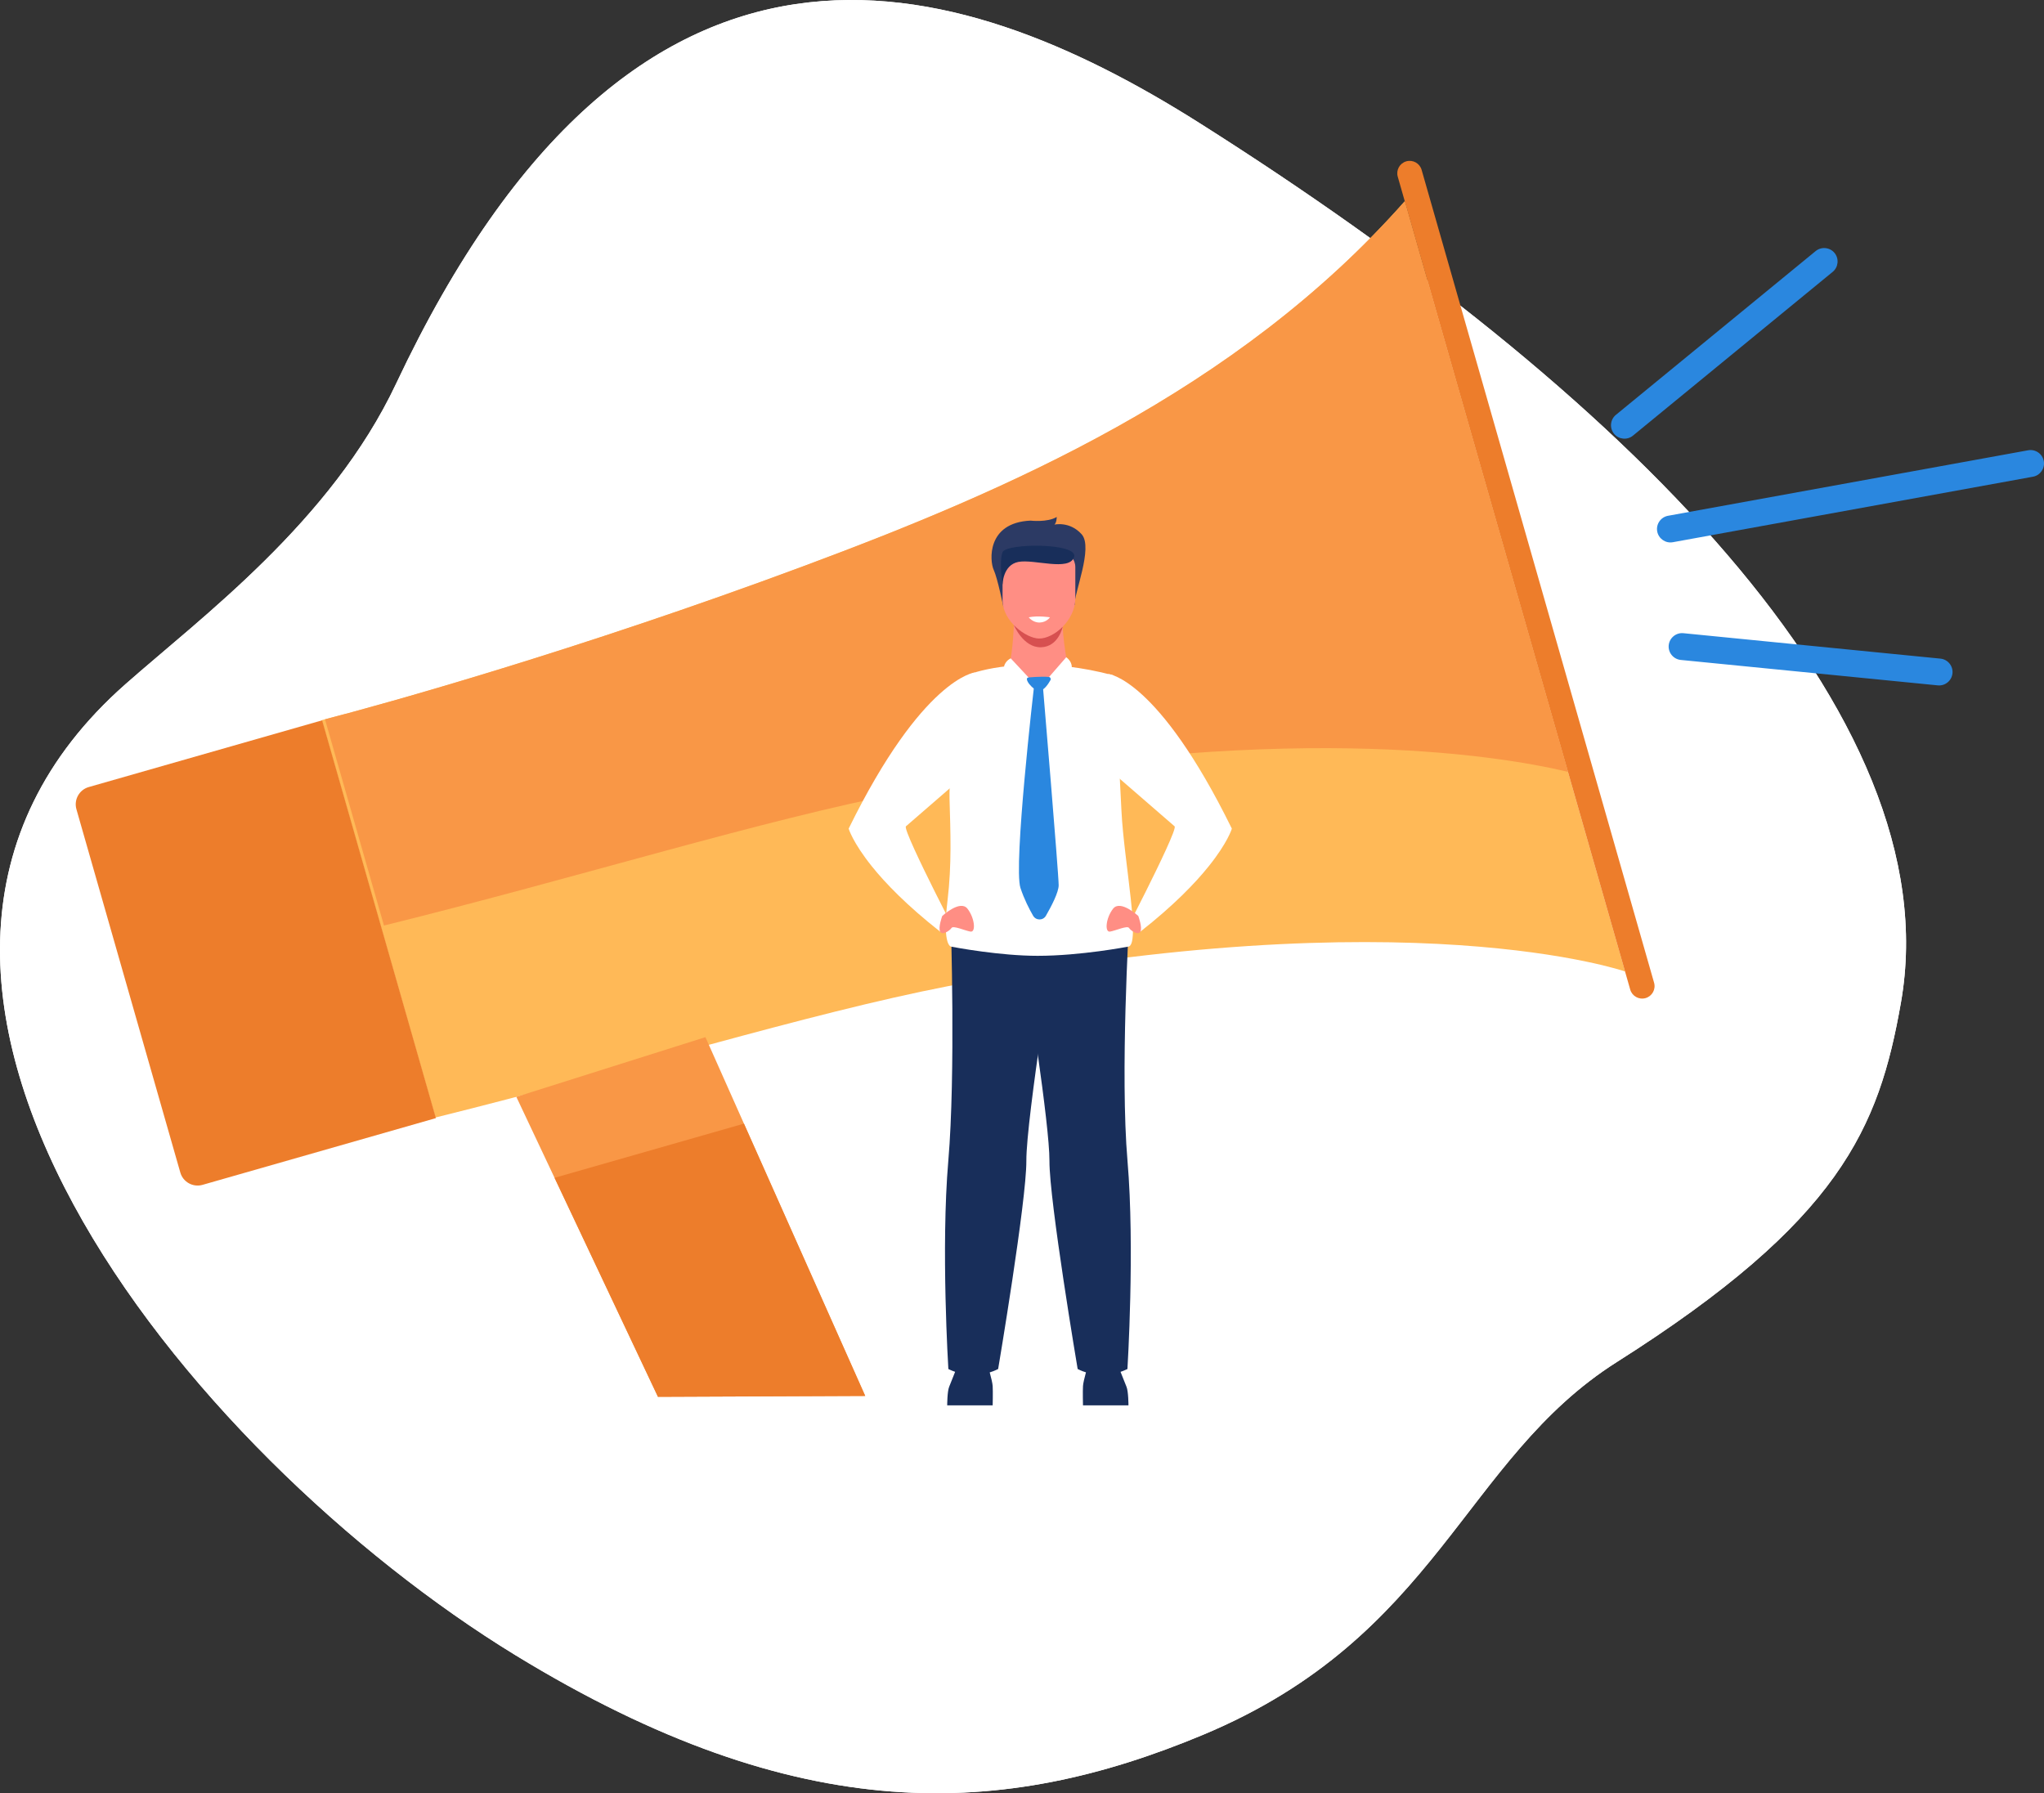 <?xml version="1.0" encoding="UTF-8"?><svg id="_レイヤー_2" xmlns="http://www.w3.org/2000/svg" viewBox="0 0 1338.24 1174.06"><rect x="0" y="0" width="1338.24" height="1174.06" fill="#333333" stroke="none"/><g id="_レイヤー_1-2"><path d="m337.45,1083.67C123.81,952.95-135.14,639.69,82.09,447.98c50.02-44.14,134.81-106.72,177.24-196.77C416.54-82.41,624.63-21.15,785.64,80.76c275.14,174.14,492.14,386.61,458.93,575.66-14.46,82.33-39.86,142.75-186.03,235.34-100.59,63.72-116.72,179.62-270.85,244.02-130.2,54.4-263.68,62.03-450.25-52.12Z" style="fill:#fff;"/><path d="m337.45,1083.67C123.81,952.95-135.14,639.69,82.09,447.98c50.02-44.14,134.81-106.72,177.24-196.77C416.54-82.41,624.63-21.15,785.64,80.76c275.14,174.14,492.14,386.61,458.93,575.66-14.46,82.33-39.86,142.75-186.03,235.34-100.59,63.72-116.72,179.62-270.85,244.02-130.2,54.4-263.68,62.03-450.25-52.12Z" style="fill:#fff;"/><path d="m1063.94,636.03s-141.51-49.1-443.06,9.59c-93.3,18.16-210.03,54.9-335.85,86.06l-74.41-260.18c.69-.18,1.41-.36,2.17-.56,38.04-9.8,165.34-45.21,312.83-100.09,133.15-49.54,283.51-114.07,394.12-239.1l106.84,373.58,37.38,130.7Z" style="fill:#ffb957;"/><path d="m1026.56,505.33c-47.67-11.3-189.01-34.04-433.2,13.16-95.02,18.37-213.84,55.82-341.97,87.47l-38.61-135.02c38.04-9.8,165.34-45.21,312.83-100.09,133.15-49.54,283.51-114.07,394.12-239.1l106.84,373.58Z" style="fill:#f99746;"/><path d="m1077.38,653.47h0c-4.32,1.23-8.81-1.26-10.05-5.58L915.13,115.68c-1.23-4.32,1.26-8.81,5.58-10.05h0c4.32-1.23,8.81,1.26,10.05,5.58l152.2,532.21c1.23,4.32-1.26,8.81-5.58,10.05Z" style="fill:#ed7d2b;"/><path d="m132.57,775.75l152.82-43.7-74.48-260.45-152.82,43.7c-6.21,1.77-9.83,8.31-8.06,14.51l68.03,237.88c1.77,6.21,8.31,9.83,14.51,8.06Z" style="fill:#ed7d2b;"/><polygon points="566.48 913.94 430.78 914.52 363.07 771.13 338.06 718.14 338.1 718.12 461.86 679.04 464.1 684.07 487.08 735.67 566.48 913.94" style="fill:#f99746;"/><polygon points="566.48 913.94 430.78 914.52 363.07 771.13 487.08 735.67 566.48 913.94" style="fill:#ed7d2b;"/><path d="m1201.11,165.62h0c3.07,3.74,2.52,9.31-1.23,12.38l-130.76,107.22c-3.74,3.07-9.31,2.52-12.38-1.23h0c-3.07-3.74-2.52-9.31,1.22-12.38l130.77-107.22c3.74-3.07,9.31-2.52,12.38,1.22Z" style="fill:#2a87df;"/><path d="m1278.32,440.83h0c-.48,4.82-4.81,8.37-9.62,7.89l-168.28-16.65c-4.82-.48-8.37-4.81-7.89-9.62h0c.48-4.82,4.81-8.37,9.62-7.89l168.28,16.65c4.82.48,8.37,4.81,7.89,9.62Z" style="fill:#2a87df;"/><path d="m1338.1,301.88h0c.87,4.76-2.32,9.37-7.08,10.23l-235.79,42.89c-4.76.87-9.36-2.32-10.23-7.08h0c-.87-4.76,2.32-9.36,7.08-10.23l235.79-42.89c4.76-.87,9.37,2.32,10.23,7.08Z" style="fill:#2a87df;"/><path d="m620.15,920.09s0-9.15,1.3-12.19c1.3-3.04,6.09-15.43,6.09-15.43h18.69s3.48,11.3,3.69,15c.22,3.69,0,12.63,0,12.63h-29.78Z" style="fill:#182e5a;"/><path d="m738.82,920.09s0-9.15-1.3-12.19c-1.3-3.04-6.09-15.43-6.09-15.43h-18.69s-3.48,11.3-3.69,15c-.22,3.69,0,12.63,0,12.63h29.77Z" style="fill:#182e5a;"/><path d="m663.94,406.5s-.66,20.38-3.27,29.5l-20.64,14.4,77.7,11.63-18.53-25.6s-5.59-27.32-2.66-37.43c2.93-10.11-32.6,7.5-32.6,7.5Z" style="fill:#ff8e84;"/><path d="m663.83,409.31s6.14,14.79,17.72,14.47c11.57-.33,14.21-13.41,14.21-13.41l-31.92-1.05Z" style="fill:#d75050;"/><path d="m656.92,397.34s-3.74-18.66-6.35-24.31c-2.61-5.65-4.78-30.86,24.12-32.17,0,0,11.08,1.3,17.17-2.39,0,0,0,3.69-1.52,5,0,0,10-2.39,17.82,6.3,7.82,8.69-5.21,39.12-4.56,46.29l-46.68,1.27Z" style="fill:#2c3a64;"/><path d="m680.22,418.06c-8.39-.15-23.82-11.31-23.82-25.14v-21.58c0-5.05,3.52-9.18,7.82-9.18h31.99c4.3,0,7.82,4.13,7.82,9.18v20.36c0,14.5-14.2,26.53-23.82,26.36Z" style="fill:#ff8e84;"/><path d="m656.4,382.86s.04-12.96,10.31-14.96c10.27-1.99,33.25,6.32,36.51-3.13,3.26-9.45-44.42-9.29-46.83-3.26-2.4,6.03,0,21.35,0,21.35Z" style="fill:#182e5a;"/><path d="m622.49,603.2s3.27,99.86-1.62,156.84c-4.89,56.98.04,136.27.04,136.27,0,0,15.64,8.62,32.59,0,0,0,18.59-110.08,18.47-136.27-.13-27.9,20.23-152.48,20.23-152.48l-69.72-4.35Z" style="fill:#182e5a;"/><path d="m738.15,896.3s-15.64,8.63-32.59,0c0,0-18.59-110.07-18.47-136.27.05-11.78-3.55-40.82-7.73-70.42-5.72-40.5-12.51-82.06-12.51-82.06l72.42-4.52s-5.97,100.03-1.08,157c4.89,56.98-.04,136.27-.04,136.27Z" style="fill:#182e5a;"/><path d="m738.4,619.81s-30.87,5.98-59.04,5.98c-12.28,0-25.63-1.35-36.26-2.77-11.75-1.56-20.17-3.21-20.17-3.21,0,0-6.26.55-2.56-30.31,2.81-23.49,1.93-44.69,1.3-66.51-.07-2.43-.02-5.29.13-8.49,1.2-25.44,8.89-71.23,14.76-73.68,0,0,8.72-3.24,24.12-4.82,0,.3,8.94,13.37,19.55,14.83,6.59-2.61,11.77-4.83,18.98-14.41,9.13,1.06,19.1,2.88,29.75,5.74,0,0,1.11,4.85,5.29,89.01,1.66,33.34,13.04,88.74,4.15,88.63Z" style="fill:#fff;"/><path d="m593.14,541c-.74.61,1.83,6.98,5.61,15.27,7.78,17.04,20.71,42.2,20.71,42.2-1.87,7.1-3.93,11.49-3.93,11.49-21.75-17.09-35.78-31.63-44.73-42.78-12.58-15.68-15.17-24.67-15.17-24.67,48.43-98.58,82.52-102.22,82.52-102.22l-4.03,65.15s-38.76,33.7-41,35.56Z" style="fill:#fff;"/><path d="m616.89,599.71s11.74-10.87,16.52-4.78c4.78,6.08,5.65,15.65,1.96,15-3.69-.65-11.3-4.13-12.39-2.39-1.09,1.74-5.96,5.06-7.43,2.42-1.48-2.64,1.35-10.25,1.35-10.25Z" style="fill:#ff8e84;"/><path d="m806.52,542.51s-2.58,8.99-15.17,24.67c-8.95,11.15-22.98,25.69-44.73,42.78,0,0-2.05-4.39-3.92-11.49,0,0,12.93-25.16,20.71-42.2,3.78-8.29,6.35-14.66,5.61-15.27-1.74-1.45-25.42-22.02-35.98-31.19-3.06-2.67-5.02-4.37-5.02-4.37l-2.42-64.18s32.48,2.67,80.91,101.25Z" style="fill:#fff;"/><path d="m745.28,599.71s-11.74-10.87-16.52-4.78c-4.78,6.08-5.65,15.65-1.96,15,3.69-.65,11.3-4.13,12.39-2.39,1.09,1.74,5.96,5.06,7.43,2.42,1.48-2.64-1.35-10.25-1.35-10.25Z" style="fill:#ff8e84;"/><path d="m661.76,431.03s-3.45,1.44-4.43,5.35c0,0,13.84,14.23,22.89,14.45l-18.47-19.8Z" style="fill:#fff;"/><path d="m680.22,450.83l17.86-20.52s3.69,2.43,3.63,6.42c0,0-13.82,14.64-21.5,14.1Z" style="fill:#fff;"/><path d="m677,449.32s-13.63,117.69-8.89,132.03c2.44,7.38,5.72,13.77,8.31,18.23,1.87,3.21,6.51,3.2,8.36-.02,3.62-6.29,8.35-15.38,8.35-20,0-7.48-10.34-130.35-10.34-130.35l-5.8.1Z" style="fill:#2a87df;"/><path d="m673.43,443.55s8.24-.83,13.26-.32c.99.1,1.55,1.19,1.06,2.06-1.41,2.53-4.28,6.92-7.27,6.92-4.22,0-10.78-8.37-7.05-8.67Z" style="fill:#2a87df;"/><path d="m673.54,404.16s2.61,3.53,7.17,3.41c4.56-.13,6.71-3.41,6.71-3.41,0,0-7.7-1.26-13.88,0Z" style="fill:#fff;"/></g></svg>